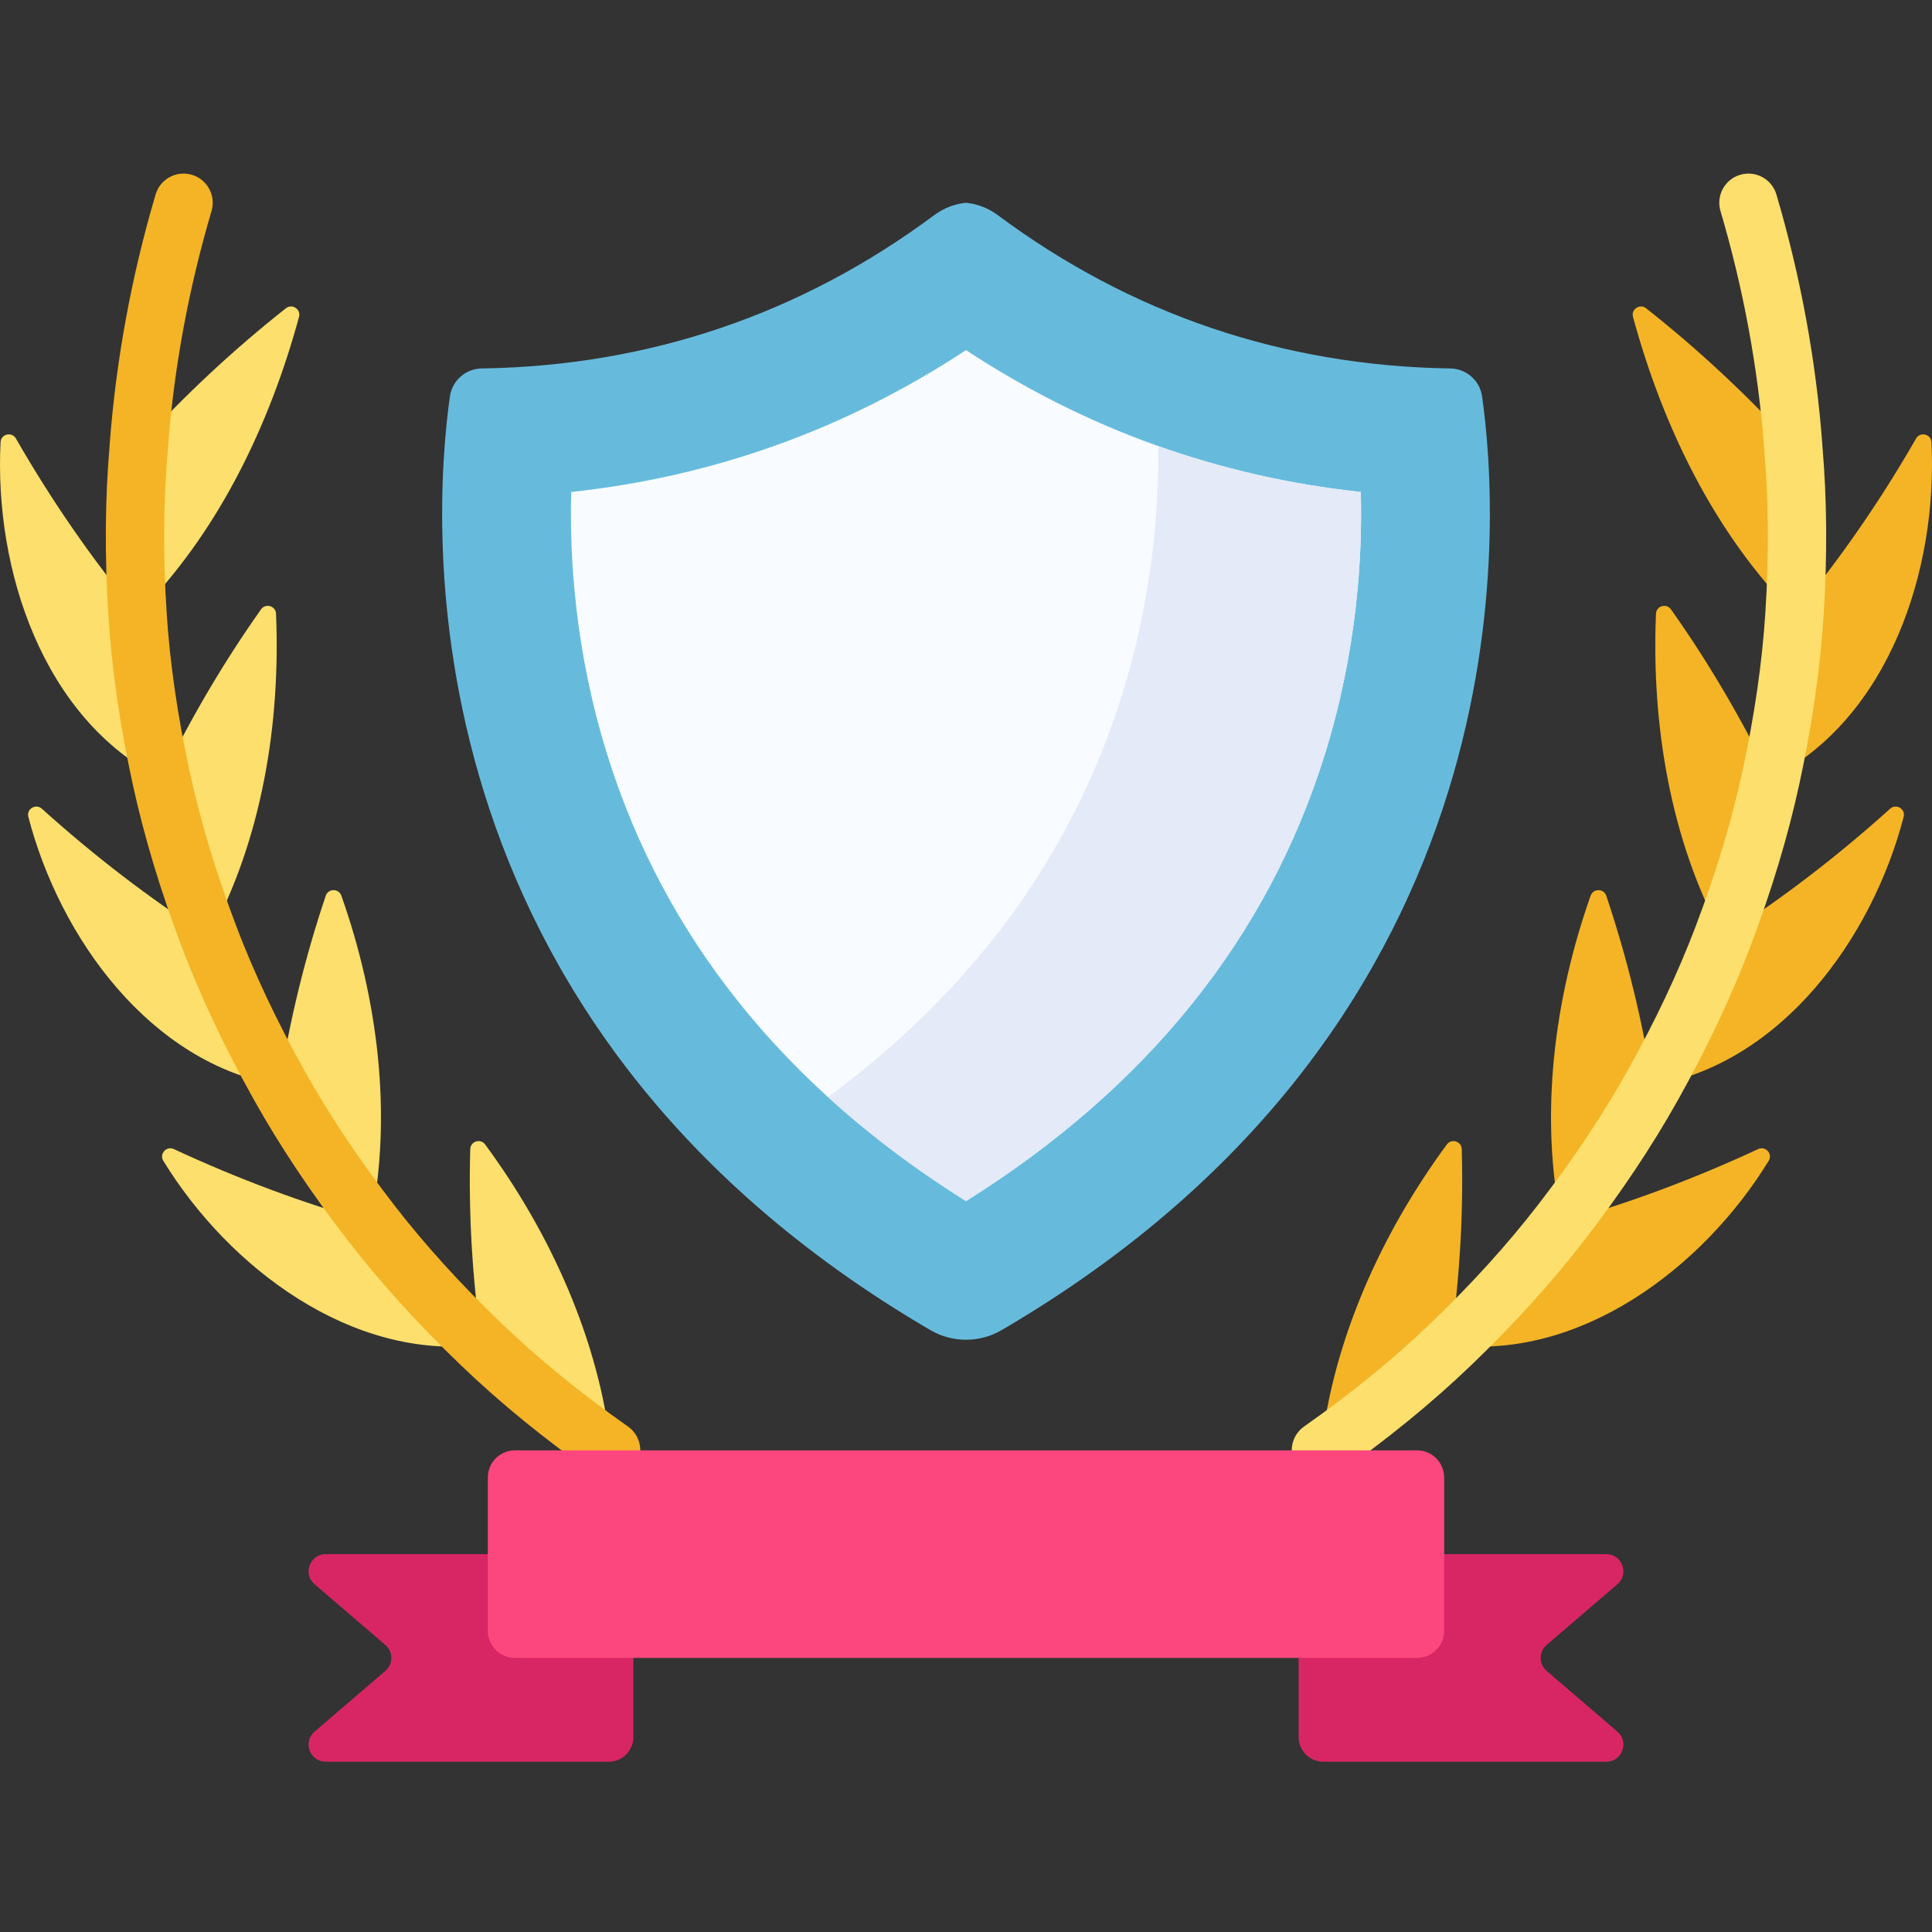 <svg height="512pt" viewBox="0 -46 512 512" width="512pt" xmlns="http://www.w3.org/2000/svg"><rect x="0" y="-46" width="512" height="512" fill="#333333" stroke="none"/><path d="m265.438 306.492c141.023-82.395 131.93-215.023 127.328-247.453-.598-4.207-4.195-7.355-8.48-7.398h-.277c-43.973-.734-84.293-14.359-119.621-40.652-2.496-1.859-5.402-2.945-8.383-3.258h-.004-.004c-2.984.312-5.887 1.402-8.383 3.258-35.328 26.293-75.648 39.922-119.621 40.652h-.277c-4.285.043-7.883 3.191-8.48 7.402-4.602 32.426-13.691 165.059 127.328 247.453 2.859 1.668 6.117 2.551 9.438 2.551 3.316 0 6.578-.883 9.438-2.555zm0 0" fill="#6bd"/><path d="m256 272.301c-48.035-30.094-80.012-69.895-95.105-118.414-8.465-27.203-9.996-51.98-9.516-69.508 37.73-4.051 72.793-16.648 104.621-37.594 31.832 20.949 66.895 33.543 104.621 37.594.48 17.527-1.051 42.305-9.516 69.508-15.094 48.52-47.066 88.32-95.105 118.414zm0 0" fill="#f8fbff"/><path d="m360.621 84.375c-18.551-1.988-36.449-6.059-53.641-12.156.168 17.23-1.703 40.445-9.578 65.773-13.223 42.496-39.395 78.301-77.969 106.758 10.918 9.93 23.113 19.121 36.566 27.551 48.039-30.094 80.012-69.895 95.105-118.414 8.465-27.203 9.996-51.984 9.516-69.512zm0 0" fill="#e4eaf7"/><g fill="#fcdf6c"><path d="m36.82 71.992c12.164-13.273 24.914-25.215 38.949-36.301 1.648-1.305 4.027.258 3.477 2.285-7.867 28.914-21.613 57.492-42.805 78.734-.953-14.871-.965-29.867.379-44.719zm0 0"/><path d="m36.441 116.723c-12.234-14.766-22.746-30.027-32.219-46.508-1.082-1.883-3.965-1.211-4.074.961-1.707 33.754 11.191 73.254 42.613 89.184-3.133-14.355-5.387-28.965-6.32-43.637zm0 0"/><path d="m42.758 160.348c7.699-15.84 16.32-30.578 26.418-44.863 1.199-1.695 3.887-.918 3.973 1.152 1.234 29.16-3.77 59.984-17.742 85.582-5.18-13.625-9.547-27.621-12.648-41.871zm0 0"/><path d="m55.41 202.23c-15.887-10.211-30.398-21.375-44.316-33.91-1.609-1.449-4.125.062-3.582 2.152 8.387 32.242 32.367 65.332 66.508 71.176-7.098-12.676-13.453-25.828-18.609-39.418zm0 0"/><path d="m74.016 241.637c2.781-17.281 6.762-33.766 12.305-50.25.656-1.961 3.441-1.996 4.133-.047 9.688 27.355 13.613 58.219 7.77 86.582-8.887-11.5-17.109-23.59-24.207-36.285zm0 0"/><path d="m98.227 277.93c-18.105-5.129-35.215-11.543-52.16-19.41-1.957-.906-3.918 1.27-2.789 3.109 17.418 28.41 50.035 53.008 84.387 48.766-10.547-10.102-20.512-20.895-29.438-32.465zm0 0"/><path d="m127.656 310.387c-2.473-17.41-3.52-34.395-3.035-51.852.059-2.066 2.711-2.914 3.941-1.25 17.348 23.523 30.293 52.098 33.391 81.066-12.066-8.48-23.648-17.746-34.297-27.965zm0 0"/></g><path d="m475.18 71.992c-12.164-13.273-24.914-25.215-38.949-36.301-1.648-1.305-4.027.258-3.473 2.285 7.867 28.914 21.609 57.492 42.801 78.734.953-14.871.965-29.867-.379-44.719zm0 0" fill="#f4b425"/><path d="m475.559 116.723c12.234-14.766 22.746-30.027 32.219-46.508 1.082-1.883 3.965-1.211 4.074.961 1.707 33.754-11.188 73.254-42.613 89.184 3.133-14.355 5.391-28.965 6.32-43.637zm0 0" fill="#f4b425"/><path d="m469.242 160.348c-7.699-15.84-16.316-30.578-26.418-44.863-1.199-1.695-3.887-.918-3.973 1.152-1.23 29.16 3.773 59.984 17.742 85.582 5.18-13.625 9.547-27.621 12.648-41.871zm0 0" fill="#f4b425"/><path d="m456.59 202.23c15.887-10.211 30.398-21.375 44.316-33.91 1.609-1.449 4.125.062 3.582 2.152-8.387 32.242-32.367 65.332-66.508 71.176 7.098-12.676 13.453-25.828 18.609-39.418zm0 0" fill="#f4b425"/><path d="m437.984 241.637c-2.781-17.281-6.762-33.766-12.305-50.25-.656-1.961-3.441-1.996-4.133-.047-9.688 27.355-13.613 58.219-7.77 86.582 8.891-11.5 17.109-23.59 24.207-36.285zm0 0" fill="#f4b425"/><path d="m413.773 277.93c18.109-5.129 35.215-11.543 52.16-19.41 1.957-.906 3.918 1.27 2.789 3.109-17.418 28.41-50.035 53.008-84.387 48.766 10.547-10.102 20.512-20.895 29.438-32.465zm0 0" fill="#f4b425"/><path d="m384.344 310.387c2.473-17.41 3.52-34.395 3.035-51.852-.059-2.066-2.711-2.914-3.941-1.25-17.348 23.523-30.293 52.098-33.391 81.066 12.066-8.48 23.648-17.746 34.297-27.965zm0 0" fill="#f4b425"/><path d="m425.688 420.875h-74.992c-3.613 0-6.547-2.93-6.547-6.543v-48.469h81.539c4.199 0 6.137 5.227 2.949 7.965l-18.766 16.105c-2.105 1.805-2.105 5.062 0 6.871l18.766 16.105c3.188 2.738 1.254 7.965-2.949 7.965zm0 0" fill="#d82665"/><path d="m86.312 420.875h74.992c3.617 0 6.547-2.93 6.547-6.543v-48.469h-81.539c-4.199 0-6.137 5.227-2.949 7.965l18.766 16.105c2.105 1.805 2.105 5.062 0 6.871l-18.766 16.105c-3.188 2.738-1.254 7.965 2.949 7.965zm0 0" fill="#d82665"/><path d="m166.395 332.027c-12.453-8.746-23.68-17.898-33.375-27.199-.004-.004-.008-.008-.012-.012-10.883-10.43-20.531-21.062-28.664-31.605v-.004c-.004 0-.008-.004-.008-.008-9.18-11.883-17.113-23.77-23.578-35.332 0 0 0 0 0-.004-7.336-13.098-13.43-26.004-18.121-38.363-.004-.008-.004-.02-.008-.027-5.355-14.082-9.496-27.789-12.316-40.742 0-.008 0-.012-.004-.02-3.238-14.84-5.309-29.125-6.156-42.457 0-.012 0-.023 0-.035-.984-15.367-.863-30.012.363-43.527.023-.246.031-.488.031-.727 1.629-20.828 5.5-41.699 11.508-62.047 1.207-4.094-1.129-8.391-5.223-9.598-4.09-1.211-8.391 1.129-9.598 5.219-6.402 21.688-10.496 43.945-12.164 66.156-.012.16-.02.32-.023.48-1.223 14.059-1.328 29.203-.316 45.027v.008c.895 14.105 3.074 29.168 6.477 44.766 0 .004 0 .008.004.012 2.98 13.707 7.344 28.168 12.973 42.973.004.016.008.027.016.039 4.953 13.055 11.363 26.637 19.055 40.379.008.008.012.02.016.027 6.836 12.227 15.195 24.758 24.836 37.238l.004.004v.004c8.602 11.145 18.762 22.352 30.195 33.309.004.004.004.004.008.008.004 0 .004.004.004.004h.004c10.258 9.844 22.098 19.5 35.191 28.699 1.348.949 2.898 1.402 4.434 1.402 2.434 0 4.824-1.145 6.328-3.285 2.453-3.488 1.613-8.305-1.879-10.762zm0 0" fill="#f4b425"/><path d="m483.27 117.18c1.012-15.816.906-30.953-.316-45.008-.004-.16-.012-.316-.023-.477-1.668-22.207-5.762-44.465-12.164-66.152-1.207-4.094-5.504-6.434-9.598-5.223-4.094 1.207-6.434 5.504-5.223 9.598 6.008 20.348 9.875 41.211 11.508 62.027 0 .246.008.496.031.746 1.223 13.504 1.348 28.129.367 43.473-.004.023-.004.047-.004.07-.848 13.336-2.918 27.621-6.152 42.461-.004.004-.004.008-.004.012-2.816 12.957-6.961 26.672-12.316 40.762-.004.008-.008.012-.008.02-4.688 12.359-10.781 25.262-18.109 38.352-.008.008-.012.02-.02.027-6.461 11.559-14.391 23.445-23.57 35.328-.004.004-.008.012-.012.016-8.133 10.543-17.777 21.176-28.664 31.609-.004.004-.012.008-.016.012-9.695 9.301-20.922 18.449-33.371 27.199-3.492 2.453-4.332 7.273-1.879 10.762 1.504 2.141 3.898 3.285 6.328 3.285 1.535 0 3.086-.453 4.434-1.402 13.094-9.199 24.934-18.855 35.191-28.699h.004l.004-.004c0-.004.004-.004.008-.008 11.43-10.953 21.586-22.156 30.18-33.293.008-.008.012-.016.02-.023 9.641-12.48 17.992-25 24.824-37.219 0 0 0-.004.004-.004 7.707-13.766 14.129-27.375 19.094-40.457 0-.004.004-.012.008-.02 5.625-14.801 9.988-29.254 12.969-42.957.004-.02.008-.039.012-.059 3.395-15.574 5.57-30.621 6.465-44.719 0-.016 0-.023 0-.035zm0 0" fill="#fcdf6c"/><path d="m375.527 393.367h-239.055c-3.973 0-7.191-3.219-7.191-7.191v-40.625c0-3.973 3.219-7.195 7.191-7.195h239.055c3.973 0 7.191 3.223 7.191 7.195v40.625c0 3.973-3.219 7.191-7.191 7.191zm0 0" fill="#fc477e"/></svg>